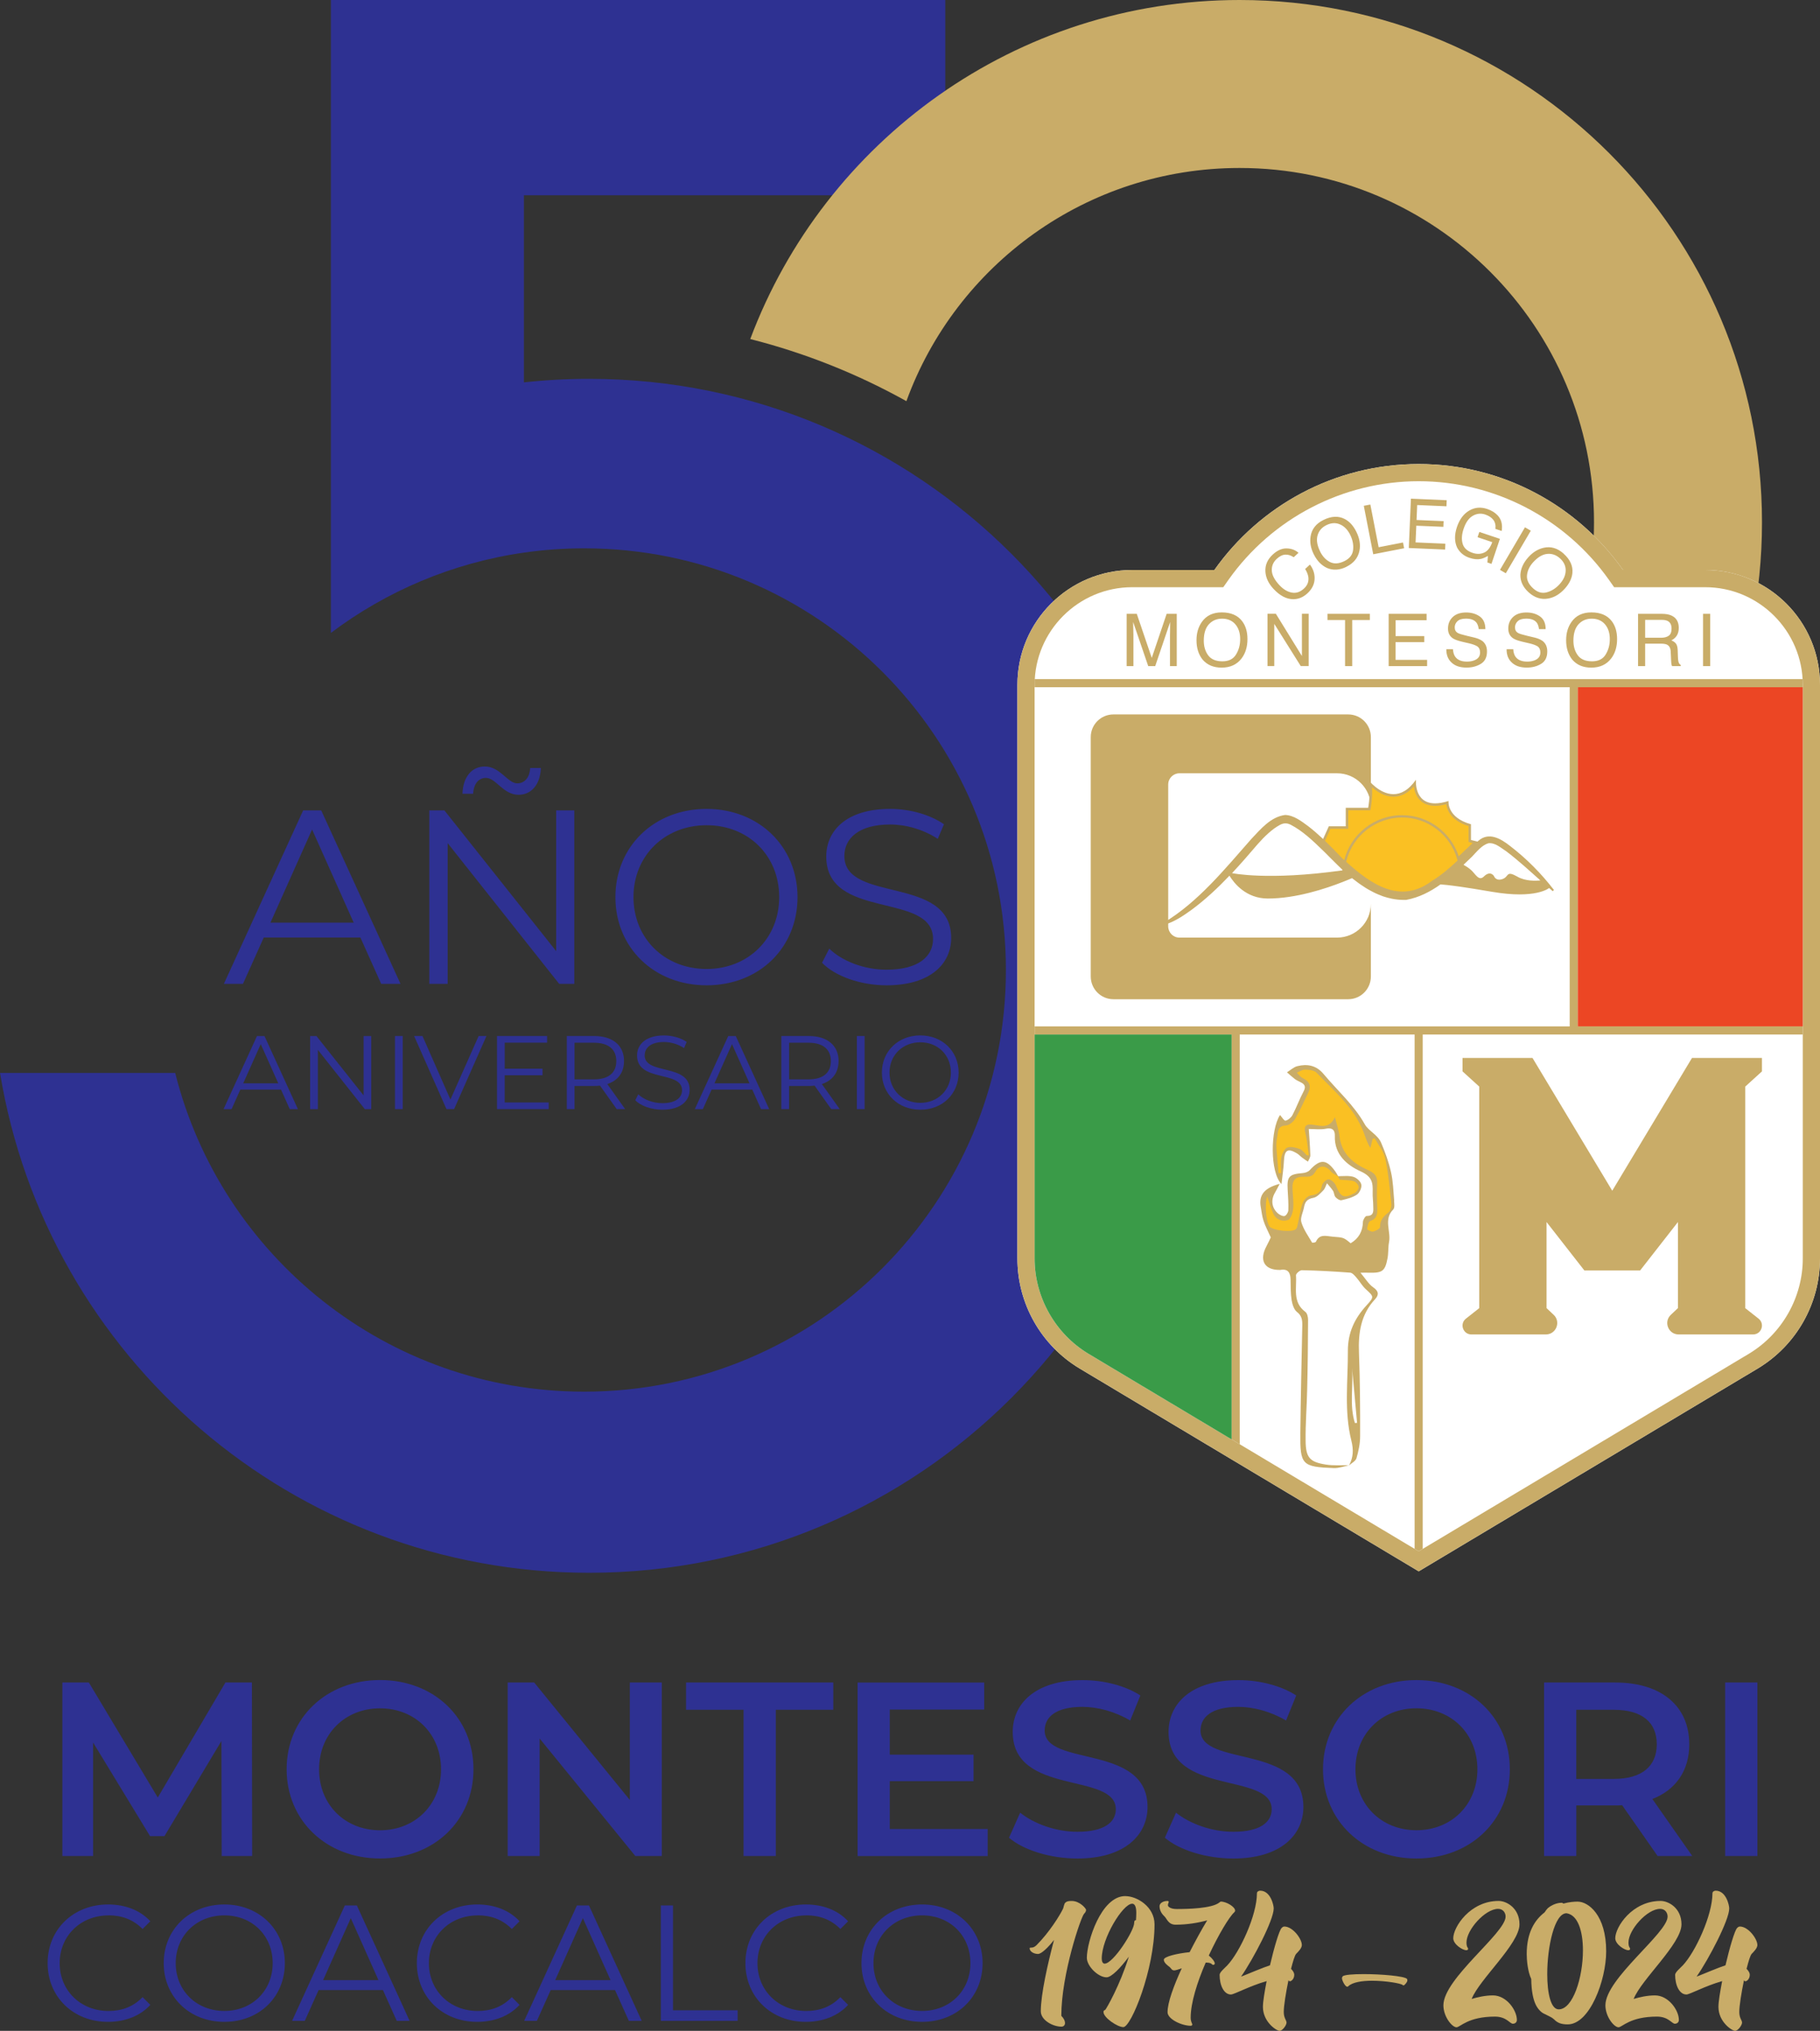 <?xml version="1.0" encoding="UTF-8"?>
<svg xmlns="http://www.w3.org/2000/svg" id="Layer_2" viewBox="0 0 447.13 498.96">
  <rect x="0" y="0" width="447.13" height="498.96" fill="#333333" stroke="none"/>
  <g id="Aniversario">
    <path d="M291.42,239.75c0,81.01-65.67,146.67-146.67,146.67-72.87,0-133.34-53.15-144.74-122.81h43.03c11.28,45,51.99,78.31,100.49,78.31,57.22,0,103.6-46.38,103.6-103.6s-46.38-103.6-103.6-103.6c-5.03,0-9.97.36-14.81,1.05-17.63,2.53-33.83,9.49-47.43,19.73V0h150.95v47.98h-103.53v45.97c5.27-.58,10.63-.87,16.04-.87,81,0,146.67,65.66,146.67,146.67Z" style="fill:#2e3192; stroke-width:0px;"></path>
    <path d="M304.54,0c-55.03,0-101.98,34.64-120.22,83.3,13.56,3.44,26.43,8.61,38.36,15.26,12.16-33.43,44.23-57.29,81.86-57.29,48.08,0,87.07,38.98,87.07,87.07s-38.99,87.07-87.07,87.07c-.39,0-.78,0-1.17-.02,1.12,7.61,1.69,15.38,1.69,23.29,0,6.08-.34,12.08-1,17.98h.49c70.87,0,128.33-57.45,128.33-128.33S375.42,0,304.54,0Z" style="fill:#c9ac68; stroke-width:0px;"></path>
    <path d="M78.92,199.11h-4.44l-19.48,42.62h4.69l5.11-11.39h23.74l5.11,11.39h4.75l-19.48-42.62ZM66.44,226.69l10.23-22.89,10.23,22.89h-20.46ZM226.1,254.39c-5.44,0-9.44,3.9-9.44,9.13s4,9.13,9.44,9.13,9.41-3.87,9.41-9.13-4.03-9.13-9.41-9.13ZM226.1,270.96c-4.33,0-7.57-3.16-7.57-7.44s3.23-7.44,7.57-7.44,7.51,3.16,7.51,7.44-3.21,7.44-7.51,7.44ZM89.32,269.12l-11.57-14.57h-1.56v17.96h1.9v-14.57l11.54,14.57h1.57v-17.96h-1.87v14.57ZM217.79,238.25c-5.6,0-11.02-2.19-14.06-5.18l-1.77,3.47c3.17,3.29,9.44,5.54,15.83,5.54,10.9,0,15.89-5.36,15.89-11.63,0-15.52-26.24-8.46-26.24-20.15,0-4.26,3.47-7.73,11.26-7.73,3.77,0,8.04,1.16,11.69,3.53l1.52-3.59c-3.41-2.37-8.4-3.77-13.21-3.77-10.84,0-15.71,5.42-15.71,11.69,0,15.77,26.24,8.58,26.24,20.27,0,4.2-3.47,7.55-11.45,7.55ZM97.04,272.5h1.9v-17.96h-1.9v17.96ZM63.13,254.55l-8.21,17.96h1.97l2.15-4.8h10l2.15,4.8h2l-8.21-17.96h-1.87ZM59.75,266.17l4.31-9.64,4.31,9.64h-8.62ZM173.59,198.74c-12.91,0-22.4,9.25-22.4,21.67s9.5,21.67,22.4,21.67,22.34-9.19,22.34-21.67-9.56-21.67-22.34-21.67ZM173.59,238.07c-10.29,0-17.96-7.49-17.96-17.66s7.67-17.66,17.96-17.66,17.84,7.49,17.84,17.66-7.61,17.66-17.84,17.66ZM119.41,191.13c2.44,0,4.2,4.14,7.98,4.14,3.23,0,5.36-2.62,5.48-6.58h-2.62c-.12,2.31-1.34,3.77-3.17,3.77-2.37,0-4.2-4.14-7.98-4.14-3.23,0-5.36,2.62-5.48,6.7h2.62c.12-2.44,1.34-3.9,3.17-3.9ZM178.91,254.55l-8.21,17.96h1.97l2.15-4.8h10l2.15,4.8h2l-8.21-17.96h-1.87ZM175.52,266.17l4.31-9.64,4.31,9.64h-8.62ZM210.51,272.5h1.9v-17.96h-1.9v17.96ZM110.66,270.14l-6.87-15.6h-2.05l7.95,17.96h1.87l7.95-17.96h-1.92l-6.93,15.6ZM158.39,259.27c0-1.8,1.46-3.26,4.75-3.26,1.59,0,3.39.49,4.92,1.49l.64-1.51c-1.44-1-3.54-1.59-5.57-1.59-4.57,0-6.62,2.28-6.62,4.92,0,6.64,11.05,3.62,11.05,8.54,0,1.77-1.46,3.18-4.82,3.18-2.36,0-4.64-.92-5.93-2.18l-.74,1.46c1.33,1.39,3.98,2.33,6.67,2.33,4.59,0,6.69-2.26,6.69-4.9,0-6.54-11.06-3.57-11.06-8.49ZM206.02,260.7c0-3.85-2.77-6.16-7.34-6.16h-6.72v17.96h1.9v-5.69h4.82c.51,0,.97-.03,1.44-.08l4.1,5.77h2.08l-4.39-6.16c2.62-.85,4.1-2.82,4.1-5.64ZM198.63,265.19h-4.77v-9h4.77c3.59,0,5.49,1.64,5.49,4.51s-1.9,4.49-5.49,4.49ZM124,264.19h9.29v-1.62h-9.29v-6.39h10.41v-1.64h-12.31v17.96h12.7v-1.64h-10.8v-6.67ZM141.08,199.11h-4.44v34.58l-27.46-34.58h-3.71v42.62h4.51v-34.58l27.4,34.58h3.71v-42.62ZM153.31,260.7c0-3.85-2.77-6.16-7.34-6.16h-6.72v17.96h1.9v-5.69h4.82c.51,0,.97-.03,1.44-.08l4.1,5.77h2.08l-4.39-6.16c2.62-.85,4.1-2.82,4.1-5.64ZM145.92,265.19h-4.77v-9h4.77c3.59,0,5.49,1.64,5.49,4.51s-1.9,4.49-5.49,4.49Z" style="fill:#2e3192; stroke-width:0px;"></path>
    <path d="M418.92,140.04h-20.18c-11.13-15.74-29.46-26.03-50.2-26.03s-39.08,10.29-50.2,26.03h-20.18c-15.58,0-28.21,12.63-28.21,28.21v140.95c0,11.08,5.81,21.34,15.31,27.04l83.28,49.82,83.28-49.82c9.5-5.7,15.31-15.97,15.31-27.04v-140.95c0-15.58-12.63-28.21-28.21-28.21Z" style="fill:#fff; stroke-width:0px;"></path>
    <path d="M447.13,168.25v140.95c0,11.08-5.81,21.34-15.31,27.04l-83.28,49.82-83.28-49.82c-9.5-5.7-15.31-15.97-15.31-27.04v-140.95c0-15.58,12.63-28.21,28.21-28.21h20.18c11.13-15.74,29.46-26.03,50.2-26.03s39.08,10.29,50.2,26.03h20.18c15.58,0,28.21,12.63,28.21,28.21ZM348.54,381.14l81.1-48.52c8.18-4.91,13.26-13.88,13.26-23.42v-140.95c0-13.22-10.76-23.98-23.98-23.98h-22.37l-1.26-1.79c-10.73-15.18-28.21-24.25-46.75-24.25s-36.02,9.06-46.75,24.25l-1.26,1.79h-22.37c-13.22,0-23.98,10.76-23.98,23.98v140.95c0,9.54,5.08,18.51,13.25,23.42l81.11,48.52Z" style="fill:#c9ac68; stroke-width:0px;"></path>
    <polygon points="442.9 168.84 442.9 166.85 254.18 166.85 254.18 168.84 385.64 168.84 385.64 252.18 254.18 252.18 254.18 254.17 302.58 254.17 302.58 353.65 304.57 354.84 304.57 254.17 347.54 254.17 347.54 380.54 348.54 381.14 349.53 380.54 349.53 254.17 442.9 254.17 442.9 252.18 387.63 252.18 387.63 168.84 442.9 168.84" style="fill:#c9ac68; stroke-width:0px;"></polygon>
    <path d="M302.58,353.65l-35.15-21.03c-8.17-4.91-13.25-13.88-13.25-23.42v-55.03h48.4v99.48Z" style="fill:#3a9b48; stroke-width:0px;"></path>
    <rect x="387.63" y="168.84" width="55.27" height="83.33" style="fill:#ec4624; stroke-width:0px;"></rect>
    <path d="M342.52,295.05c-.2-2.35-.26-4.76-.78-7.04-.56-2.51-1.45-4.95-2.45-7.3-.82-1.89-3.12-2.92-3.96-4.42-2.69-4.81-6.76-8.34-10.19-12.45-1.75-2.09-3.98-2.51-6.43-1.89-.92.24-1.69.99-2.53,1.51.64.56,1.25,1.13,1.93,1.65.44.32.95.54,1.45.8,1.03.52,1.31,1.11.68,2.27-.99,1.87-1.71,3.88-2.71,5.77-.32.62-1.05,1.23-1.69,1.39-.34.08-.92-.9-1.37-1.39-2.37,3.58-2.51,14.05.36,16.97.24-2.21.52-3.92.6-5.65.12-2.75.95-3.26,3.24-1.87.46.28.8.7,1.23,1.01.46.36.95.68,1.43.99.22-.52.6-1.05.58-1.57-.06-2.19-.24-4.38-.38-6.45,1.51,0,2.9.2,4.18-.06,1.67-.34,2.29.38,2.23,1.81-.16,4.56,3.06,7.18,6.31,8.65,2.86,1.29,3.06,2.81,2.98,5.17-.04,1.11.14,2.23.14,3.34.02,1.15.28,2.47-1.63,2.47-.32,0-.88.94-.9,1.43-.06,2.33-1.01,4.08-3.02,5.27-1.83-1.55-1.85-1.39-4.5-1.63-1.63-.16-3.14-.7-4.04,1.27-.08.18-.88.28-.94.18-.95-1.63-2.11-3.22-2.63-5.01-.32-1.07.44-2.45.66-3.7.24-1.29.8-2.01,2.27-2.27.92-.16,1.75-1.11,2.47-1.85.44-.44.6-1.15.9-1.73.5.62,1.05,1.19,1.49,1.87.28.46.26,1.15.6,1.53.36.4,1.05.86,1.47.76,1.31-.3,2.69-.64,3.78-1.37.66-.44,1.25-1.73,1.09-2.47-.14-.78-1.15-1.67-1.97-1.91-1.15-.34-2.47-.14-3.72-.16-.28-.46-.52-.94-.84-1.35-2.11-2.86-3.62-2.86-6.15-.12-.4.44-1.17.68-1.79.72-3.3.28-3.82.86-3.62,4.14.1,1.67.22,3.34.16,4.99-.02.5-.5,1.29-.92,1.41-.44.12-1.17-.26-1.61-.62-1.57-1.37-1.81-3.32-.74-5.13.36-.6.66-1.23,1.15-2.15-3.82.99-5.17,2.81-4.66,5.65.22,1.15.32,2.35.7,3.46.4,1.25,1.05,2.45,1.77,4.04-.16.34-.58,1.27-1.05,2.15-1.85,3.42-.58,5.83,3.14,5.85.08,0,.16.02.24,0,1.95-.36,2.51.74,2.53,2.43.04,1.67,0,3.36.26,4.99.18,1.03.56,2.31,1.29,2.88,1.23.95,1.35,2.01,1.33,3.32-.18,8.81-.38,17.63-.48,26.44-.08,7.84.4,8.32,8.24,8.63,1.23.04,2.49-.44,3.72-.7-1.89-.04-3.78.12-5.63-.16-4-.62-4.99-1.69-5.03-5.83-.06-4.2.3-8.4.38-12.61.14-5.71.2-11.42.22-17.15,0-.66-.2-1.59-.66-1.93-3.24-2.39-2.07-5.87-2.31-8.97-.04-.42.95-1.29,1.45-1.27,3.96.08,7.94.3,11.88.6.56.06,1.13.76,1.57,1.27.78.9,1.37,1.97,2.23,2.77,2.01,1.85,2.15,1.87.22,3.98-2.94,3.2-4.62,6.7-4.6,11.24.04,7.36-.97,14.76.86,22.02.56,2.23.48,4.12-.56,6.05h-.02v.04c.62-.58,1.61-1.05,1.83-1.77.5-1.73.9-3.58.9-5.37.02-6.84-.02-13.67-.28-20.49-.2-4.93.44-9.47,3.98-13.25.95-1.03.88-1.97-.5-2.9-1.11-.78-1.87-2.09-3.12-3.58,1.17,0,1.65-.02,2.11,0,3.28.08,3.94-.38,4.54-3.52.26-1.31.12-2.71.38-4.02.5-2.65-1.41-5.57,1.03-8,.38-.4.26-1.39.2-2.11ZM332.87,349.62c-1.41-4.42-.34-9.01-.7-13.59.42,4.52.82,9.03,1.23,13.55-.18.02-.36.02-.54.04Z" style="fill:#c9ac68; stroke-width:0px;"></path>
    <path d="M332.52,290.18c-1.05-.29-2.2-.19-3.3-.35-.2-.03-.32-.53-.48-.83-.61-.38-1.34-.66-1.76-1.18-1.18-1.47-2.86-1.68-3.78-.02-.71,1.27-1.45,1.35-2.64,1.31-2.38-.08-3.14.78-3.02,3.14.08,1.59.31,3.19.15,4.76-.1.99-.6,2.51-1.27,2.74-1.34.44-2.9-.02-3.59-1.55-.63-1.41-1.05-2.92-1.5-4.23-.62,1.49-.38,5.87.5,7.29.67,1.08,5.75,1.65,6.59.68.28-.33.34-.87.44-1.32.39-1.7.6-3.46,1.2-5.08.29-.78,1.24-1.75,1.99-1.84,1.61-.19,2.42-.73,2.71-2.38.11-.64,1.06-1.57,1.61-1.56.63.01,1.52.81,1.8,1.48,1.24,2.91,1.93,3.31,4.58,1.93.51-.27,1.1-1.07,1.05-1.57-.05-.53-.74-1.27-1.29-1.42ZM340.31,284.59c-.38-1.76-1.71-3.33-2.61-4.98-.16.08-.33.16-.49.24-.18.72-.36,1.45-.53,2.17-.83-1.24-1.19-2.56-1.67-3.83-2.3-6.09-7.25-10.12-11.56-14.63-.58-.61-1.85-.74-2.81-.77-.67-.02-1.35.49-2.03.77.47.45.87,1.04,1.43,1.31,1.68.82,2.18,1.96,1.34,3.67-1.06,2.12-1.99,4.31-3.19,6.34-.45.76-1.49,1.6-2.3,1.64-1.54.08-1.86.87-2,2.08-.11.95-.36,1.9-.32,2.84.11,2.28.35,4.55.54,6.82.21-.02.42-.04.63-.07,0-1.27-.18-2.57.06-3.79.18-.91.73-2.15,1.44-2.44.85-.35,2.11-.01,3.07.34.68.25,1.18,1.02,1.76,1.56.16-.01.32-.03.48-.04-.27-1.79-.39-3.62-.84-5.36-.53-2.02.33-2.37,2.02-2.1,1.93.31,3.94.9,5.23-1.88.46,1.87.95,3.23,1.11,4.62.49,4.36,3.31,6.73,6.98,8.36,1.43.63,2.37,1.39,2.29,3.14-.1,2.06-.07,4.14.02,6.2.06,1.46-.04,2.61-1.73,3.2-.45.16-.68,1.27-.76,1.97-.02.17,1.02.72,1.47.62.65-.15,1.71-.73,1.7-1.12-.03-1.66.8-2.59,2.01-3.52.51-.39.85-1.42.78-2.11-.39-3.77-.72-7.57-1.51-11.26Z" style="fill:#fac023; stroke-width:0px;"></path>
    <path d="M326.12,152.34h4.33v11.31h1.76v-11.31h4.33v-1.53h-10.41v1.53ZM330.76,139.26c1.79-.88,2.87-2.19,3.22-3.93.3-1.48.05-3.04-.75-4.66-.74-1.5-1.7-2.56-2.89-3.17-1.53-.78-3.26-.71-5.18.24-1.84.9-2.9,2.25-3.18,4.06-.22,1.41.03,2.85.75,4.32.8,1.63,1.89,2.77,3.27,3.42,1.5.64,3.09.55,4.77-.27ZM324.31,135.47c-.74-1.51-.94-2.82-.61-3.95.33-1.12,1.06-1.96,2.19-2.51,1.16-.57,2.27-.63,3.32-.17,1.05.45,1.89,1.32,2.52,2.6.59,1.21.83,2.43.7,3.64-.13,1.22-.84,2.14-2.14,2.78-1.37.67-2.56.74-3.58.21-1.02-.53-1.82-1.4-2.41-2.61ZM344.67,133.29l-5.97,1.16-2.04-10.49-1.61.31,2.32,11.91,7.59-1.48-.28-1.42ZM342.86,157.77h7.05v-1.49h-7.05v-3.9h7.62v-1.57h-9.32v12.84h9.45v-1.53h-7.76v-4.35ZM320.65,139.8c.42.7.68,1.34.77,1.92.17,1.11-.18,2.06-1.05,2.87-.95.88-1.96,1.21-3.04,1-1.08-.21-2.1-.83-3.06-1.88-1.18-1.28-1.79-2.47-1.82-3.57-.04-1.11.37-2.06,1.23-2.85.71-.65,1.41-.99,2.11-1.02.7-.03,1.38.19,2.04.64l1.18-1.09c-.77-.69-1.73-1.05-2.9-1.08-1.16-.03-2.3.47-3.42,1.5-1.31,1.21-1.91,2.61-1.81,4.21.09,1.48.74,2.87,1.95,4.19,1.6,1.73,3.24,2.59,4.92,2.58,1.28-.01,2.42-.49,3.45-1.44,1.19-1.1,1.78-2.35,1.77-3.76,0-1.17-.38-2.28-1.15-3.31l-1.18,1.09ZM319.85,161.18l-6.4-10.38h-2.05v12.84h1.66v-10.36l6.5,10.36h1.95v-12.84h-1.66v10.38ZM300.15,150.46c-2.17,0-3.81.79-4.91,2.38-.86,1.24-1.29,2.72-1.29,4.46,0,1.92.5,3.51,1.51,4.77,1.13,1.31,2.68,1.96,4.66,1.96,2.12,0,3.74-.75,4.89-2.24.97-1.27,1.46-2.86,1.46-4.78,0-1.77-.43-3.23-1.28-4.36-1.09-1.46-2.77-2.19-5.04-2.19ZM303.65,160.83c-.68,1.1-1.79,1.65-3.33,1.65-1.61,0-2.78-.49-3.5-1.47-.72-.98-1.08-2.18-1.08-3.6,0-1.78.42-3.13,1.26-4.04s1.92-1.37,3.25-1.37,2.45.46,3.24,1.38,1.19,2.14,1.19,3.65c0,1.43-.34,2.69-1.03,3.79ZM282.97,161.67l-3.69-10.86h-2.49v12.84h1.66v-7.58c0-.3,0-.78-.03-1.42-.02-.64-.03-1.12-.03-1.44v-.39l3.7,10.83h1.72l3.67-10.83c0,.69,0,1.34-.02,1.95s-.02,1.04-.02,1.3v7.58h1.66v-12.84h-2.48l-3.67,10.86ZM390.96,150.46c-2.17,0-3.81.79-4.91,2.38-.86,1.24-1.29,2.72-1.29,4.46,0,1.92.5,3.51,1.51,4.77,1.13,1.31,2.68,1.96,4.66,1.96,2.12,0,3.74-.75,4.89-2.24.97-1.27,1.46-2.86,1.46-4.78,0-1.77-.43-3.23-1.28-4.36-1.09-1.46-2.77-2.19-5.04-2.19ZM394.46,160.83c-.68,1.1-1.79,1.65-3.33,1.65-1.61,0-2.78-.49-3.5-1.47-.72-.98-1.08-2.18-1.08-3.6,0-1.78.42-3.13,1.26-4.04s1.92-1.37,3.25-1.37,2.45.46,3.24,1.38,1.19,2.14,1.19,3.65c0,1.43-.34,2.69-1.03,3.79ZM412.35,162.57c-.06-.24-.1-.6-.12-1.09l-.06-1.72c-.03-.75-.17-1.29-.42-1.62-.25-.33-.63-.6-1.13-.8.57-.3,1.02-.69,1.33-1.18s.48-1.12.48-1.89c0-1.47-.59-2.49-1.78-3.03-.62-.29-1.42-.43-2.38-.43h-5.84v12.84h1.74v-5.51h3.85c.69,0,1.2.08,1.52.24.57.29.87.85.91,1.69l.1,2.14c.02.5.05.84.09,1.01s.08.32.14.43h2.13v-.29c-.27-.12-.45-.38-.56-.79ZM409.96,156.2c-.46.33-1.09.49-1.88.49h-3.91v-4.39h4.13c.58,0,1.04.09,1.39.26.65.33.97.96.97,1.87,0,.85-.23,1.44-.69,1.77ZM418.4,150.81v12.84h1.76v-12.84h-1.76ZM384.17,136.04c-1.52-1.37-3.17-1.86-4.95-1.45-1.39.32-2.63,1.08-3.73,2.3-1.22,1.35-1.88,2.78-1.97,4.3-.04,1.63.64,3.07,2.02,4.33,1.48,1.34,3.09,1.85,4.84,1.53,1.49-.27,2.84-1.08,4.05-2.42,1.12-1.24,1.75-2.53,1.87-3.86.16-1.71-.55-3.29-2.14-4.72ZM383.17,143.52c-.91,1-1.95,1.67-3.13,2-1.18.34-2.3.02-3.37-.95-1.13-1.02-1.64-2.11-1.52-3.25.12-1.14.62-2.21,1.53-3.2,1.13-1.24,2.28-1.92,3.44-2.03,1.17-.11,2.21.26,3.14,1.1.96.87,1.42,1.88,1.39,3.02-.03,1.15-.53,2.25-1.48,3.3ZM378.91,157.44c-.46-.34-1.11-.61-1.95-.81l-1.74-.41c-1.17-.28-1.93-.51-2.26-.7-.51-.29-.76-.75-.76-1.38,0-.57.21-1.07.65-1.5s1.14-.65,2.12-.65c1.22,0,2.08.34,2.59,1.01.27.37.45.89.54,1.58h1.63c0-1.43-.46-2.47-1.37-3.12-.92-.65-2.03-.98-3.34-.98-1.42,0-2.52.37-3.3,1.11s-1.17,1.69-1.17,2.84c0,1.07.4,1.87,1.19,2.4.46.31,1.24.59,2.34.85l1.69.39c.92.22,1.59.47,2.02.76.42.3.64.8.64,1.5,0,.93-.5,1.58-1.5,1.94-.52.19-1.09.28-1.72.28-1.4,0-2.38-.43-2.94-1.28-.29-.45-.46-1.05-.5-1.77h-1.63c-.02,1.39.41,2.49,1.3,3.3.88.82,2.1,1.22,3.66,1.22,1.34,0,2.51-.31,3.52-.92s1.51-1.63,1.51-3.05c0-1.14-.4-2.01-1.19-2.61ZM363.01,131.99l3.6,1.21c-.47,1.34-1.14,2.2-2.01,2.58-.87.38-1.81.4-2.83.05-1.33-.45-2.14-1.2-2.44-2.26-.3-1.06-.22-2.27.24-3.64.53-1.58,1.29-2.65,2.27-3.21.98-.56,1.99-.66,3.04-.31.88.3,1.54.73,1.99,1.31.45.58.62,1.32.52,2.22l1.54.52c.25-1.59-.08-2.87-1.01-3.85-.64-.68-1.49-1.2-2.55-1.56-1.55-.52-3-.41-4.34.35-1.41.79-2.44,2.15-3.09,4.07-.65,1.93-.63,3.63.05,5.09.67,1.21,1.67,2.04,3.01,2.49,1.04.35,1.96.44,2.76.28.48-.09,1.07-.34,1.78-.74l-.12,1.61,1,.34,2.07-6.15-5.05-1.7-.44,1.29ZM364.1,157.44c-.46-.34-1.11-.61-1.95-.81l-1.74-.41c-1.17-.28-1.93-.51-2.26-.7-.51-.29-.76-.75-.76-1.38,0-.57.21-1.07.65-1.5s1.14-.65,2.12-.65c1.22,0,2.08.34,2.59,1.01.27.37.45.89.54,1.58h1.63c0-1.43-.46-2.47-1.37-3.12-.92-.65-2.03-.98-3.34-.98-1.42,0-2.52.37-3.3,1.11s-1.17,1.69-1.17,2.84c0,1.07.4,1.87,1.19,2.4.46.31,1.24.59,2.34.85l1.69.39c.92.22,1.59.47,2.02.76.42.3.64.8.64,1.5,0,.93-.5,1.58-1.5,1.94-.52.19-1.09.28-1.72.28-1.4,0-2.38-.43-2.94-1.28-.29-.45-.46-1.05-.5-1.77h-1.63c-.02,1.39.41,2.49,1.3,3.3.88.82,2.1,1.22,3.66,1.22,1.34,0,2.51-.31,3.52-.92,1.01-.61,1.51-1.63,1.51-3.05,0-1.14-.4-2.01-1.19-2.61ZM374.65,129.55l-6.14,10.46,1.43.84,6.14-10.46-1.43-.84ZM347.95,129.16l6.65.28.06-1.4-6.65-.28.16-3.68,7.19.31.06-1.49-8.79-.38-.52,12.12,8.92.38.06-1.44-7.32-.31.18-4.11Z" style="fill:#c9ac68; stroke-width:0px;"></path>
    <path d="M432.87,263.23v-3.3h-17.19l-19.59,32.62-19.59-32.62h-17.19v3.3l4.1,3.73v54.44l-3.27,2.58c-1.62,1.28-.71,3.88,1.35,3.88h18.29c2.53,0,3.76-3.1,1.91-4.83l-1.74-1.64v-21.15l9.29,11.9h13.7l9.29-11.9v21.15l-1.74,1.64c-1.85,1.73-.62,4.83,1.91,4.83h18.29c2.06,0,2.97-2.6,1.35-3.88l-3.27-2.58v-54.44l4.1-3.73Z" style="fill:#c9ac68; stroke-width:0px;"></path>
    <path d="M381.77,218.66c-3.11-4.04-6.69-7.67-10.79-10.82-2.2-1.73-5.15-3.53-7.75-1.29-.08.07-.16.15-.24.22l-1.61-.4v-3.86c-6.01-1.67-5.51-5.71-5.51-5.71-1.29.41-2.38.58-3.29.58-5.27,0-4.71-5.81-4.71-5.81-1.87,2.67-3.8,3.55-5.54,3.55-3.48,0-6.2-3.55-6.2-3.55.8,2.57,0,6.9,0,6.9h-5.51v4.54h-4.16l-1.41,3.12h0c-1.2-1.11-2.42-2.2-3.68-3.16-1.62-1.18-3.48-2.67-5.65-2.74-3.57.47-6.01,3.5-8.24,5.83-6.56,7.43-13.08,15.54-21.61,20.66l.13.51c2.56-.76,4.69-2.22,6.77-3.72,3.35-2.48,6.4-5.34,9.28-8.36,1.12,1.84,4.06,5.61,9.43,5.61,6.89,0,14.2-2.42,18.39-4.07,0,0,0,0,0,0,.24-.1.43-.18.65-.26.12-.05.23-.1.35-.14.17-.07.34-.14.49-.2.23-.1.44-.19.63-.27.05-.02.12-.05.17-.07.19.16.39.3.59.45.33.26.67.52,1.01.77.21.15.43.29.64.44.36.25.73.49,1.1.73.22.13.43.26.65.39.39.22.78.43,1.17.63.22.11.43.22.65.32.43.2.86.37,1.3.54.15.06.29.13.45.18.06.02.13.04.19.06.13.04.26.08.39.12.41.13.83.24,1.25.33.13.03.26.06.39.09.96.19,1.94.3,2.95.3.2,0,.39,0,.59-.01,3.16-.58,5.91-2.01,8.42-3.8.61.04,2,.16,4.83.56,1.89.27,4.41.67,7.79,1.25,10.85,1.87,14.05-.92,14.05-.92l-.03-.04c.31.27.61.54.92.81l.3-.28ZM329.81,213.84c-18.34,2.58-27.13.68-27.13.68h0c2.18-2.33,4.27-4.73,6.32-7.14,1.61-1.81,3.43-3.62,5.41-4.69.99-.54,1.8-.51,2.74-.03,2.88,1.51,5.35,3.86,7.72,6.16.26.26.53.52.79.77.36.37.74.74,1.1,1.11.54.55,1.1,1.1,1.66,1.65.46.45.92.91,1.39,1.36-.02.06-.02.09,0,.13ZM372.84,215.41c-2.95-1.66-2.02-.03-3.7.56-1.68.59-2.1-.72-2.1-.72,0,0-.87-1.5-2.49.1-1.25,1.24-2.07-.65-3.16-1.61-.65-.57-1.36-1.01-1.84-1.27.7-.66,1.39-1.33,2.07-1.98,1.11-1.16,2.42-2.83,4-3.3,1.61-.25,3.04,1.06,4.41,1.95,2.91,2.19,5.63,4.7,8.4,7.17-1.14.12-3.64.21-5.59-.89Z" style="fill:#c9ac68; stroke-width:0px;"></path>
    <path d="M358,211.12c-1.69-6.05-7.26-10.27-13.55-10.27s-12.06,4.36-13.65,10.58c-.02.1-.06.22-.06.32,6.07,5.51,13.33,10.54,21.07,4.66,2.29-1.39,4.32-3.14,6.27-4.97-.02-.1-.04-.22-.08-.32ZM361.25,206.96l-.46-.12v-3.88c-4.34-1.35-5.29-4-5.47-5.37-.99.28-1.91.4-2.73.4-1.65,0-2.94-.52-3.86-1.53-.9-.97-1.25-2.23-1.39-3.24-1.51,1.67-3.18,2.53-4.99,2.53-2.21,0-4.1-1.27-5.29-2.35.18,2.43-.3,5.05-.32,5.19l-.1.5h-5.41v4.54h-4.38l-1.25,2.77-.08.18c1.47,1.41,2.88,2.88,4.24,4.3.16.14.32.3.48.44,1.61-6.35,7.38-11.04,14.23-11.04,6.49,0,11.98,4.26,13.91,10.09.42-.4.86-.82,1.27-1.21.72-.68,1.43-1.37,2.15-2.03l-.54-.14Z" style="fill:#fac023; stroke-width:0px;"></path>
    <path d="M287,192.75v34.84c0,1.53,1.23,2.77,2.75,2.77h38.74c4.58,0,8.3-3.72,8.3-8.32v17.87c0,3.08-2.49,5.59-5.57,5.59h-57.68c-3.08,0-5.57-2.51-5.57-5.59v-58.81c0-3.08,2.49-5.57,5.57-5.57h57.68c3.08,0,5.57,2.49,5.57,5.57v17.21c0-4.6-3.72-8.32-8.3-8.32h-38.74c-1.51,0-2.75,1.23-2.75,2.77Z" style="fill:#c9ac68; stroke-width:0px;"></path>
    <path d="M266.82,469.24c0,.32-.16.63-.48.95-.75.71-5.6,14.84-5.6,25.08.63.63.91,1.27.91,1.75,0,.56-.36.91-.87.91-2.18,0-5.08-1.63-5.08-3.77,0-4.13,1.67-11.59,3.25-17.54-1.51,1.95-3.14,3.45-3.93,3.45-1.03,0-2.06-.6-2.06-1.39,0-.4.71.2,1.67-.75,3.17-3.17,5.75-7.34,6.55-9.01.16-.44.24-1.15.52-1.43.36-.36.79-.44,1.59-.44,2.02,0,3.53,1.87,3.53,2.18Z" style="fill:#c9ac68; stroke-width:0px;"></path>
    <path d="M276.46,465.86c2.9,0,7.18,2.62,7.18,6.94,0,11.11-5.75,25.24-7.66,25.24-1.47,0-4.88-2.34-4.88-3.69,0-.48.28-.4.44-.56.28-.28,3.61-6.03,5.79-13.06-1.95,2.66-4.25,5.08-5.48,5.08-2.06,0-4.84-2.74-4.84-4.8,0-3.89,3.49-15.16,9.44-15.16ZM278.13,467.73c-2.26,0-7.46,8.45-7.46,13.49,0,.68.24,1.23.71,1.23,2.1,0,7.26-8.06,7.26-10,0-.4.08-.68.44-.68.04-.59.08-1.19.08-1.79,0-1.59-.4-2.26-1.03-2.26Z" style="fill:#c9ac68; stroke-width:0px;"></path>
    <path d="M292.26,479.63c1.47-2.86,2.98-5.63,4.32-7.82-2.18.6-4.92,1.07-7.78,1.07-1.78,0-2.14-1.51-2.7-2.02s-1.23-1.39-1.23-2.54c0-.71.87-1.27,1.9-1.27.28,0,.36.08.36.2,0,.2-.2.48-.2.87,0,.36.71.91,2.14.91,2.7,0,8.61-.12,10.48-1.59.16-.12.28-.24.36-.24,1.43,0,3.53,1.31,3.53,2.22,0,.16-.08.28-.2.4-1.27,1.15-3.89,5.51-6.27,10.63.83.67,1.47,1.51,1.47,1.94,0,.2-.16.36-.36.36-.08,0-.16,0-.24-.08-.4-.4-.79-.48-1.63-.48-2.06,4.76-3.69,9.88-3.69,13.53,0,1.03.4,1.43.4,1.67s-.2.32-.4.32c-2.22,0-5.68-1.63-5.68-3.33,0-2.38,1.51-6.47,3.49-10.79-.87.32-1.59.52-1.83.52-.67,0-.75-.52-1.15-.83-.4-.32-1.43-1.03-1.43-1.79,0-.79,3.33-1.55,6.31-1.86Z" style="fill:#c9ac68; stroke-width:0px;"></path>
    <path d="M319.84,477.85c0,.83-.95,1.71-1.39,2.18-.36.36-.79,1.83-1.27,3.69.48.48.79,1.03.79,1.43,0,1.07-.71,1.63-1.07,1.63-.16,0-.24-.08-.36-.24-.63,3.05-1.15,6.27-1.15,7.78s.68,2.02.68,2.62c0,.63-.99,2.02-1.71,2.02s-4.09-2.14-4.09-5.91c0-1.23.4-3.65.91-6.31-4.09,1.15-7.98,3.29-8.77,3.29-1.75,0-2.78-2.3-2.78-4.84,0-.63,1.27-1.67,1.87-2.3,3.06-3.22,7.3-12.3,7.3-17.74,0-.4.44-.63.79-.63,2.54,0,3.33,3.53,3.33,4.37,0,2.86-5.04,12.46-8.02,16.75,2.26-.87,5.12-2.14,7.1-2.78,1.03-4.4,2.26-8.57,2.86-9.17.2-.2.4-.36.68-.36,2.06,0,4.29,3.02,4.29,4.52Z" style="fill:#c9ac68; stroke-width:0px;"></path>
    <path d="M329.84,485.58c.4-.4,2.58-.56,5.2-.56,4.33,0,9.88.48,10.6,1.15.08.12.12.24.12.36,0,.36-.32.75-.63,1.07-.12.12-.24.2-.32.2s-.16-.04-.24-.12c-.36-.36-4.01-1.03-7.5-1.03-2.46,0-4.84.36-5.87,1.39-.04.04-.12.08-.2.08-.56,0-1.31-1.59-1.31-2.06,0-.16.04-.32.16-.48Z" style="fill:#c9ac68; stroke-width:0px;"></path>
    <path d="M372.66,496.3c0,.52-.4.91-.99.91-.75,0-1.55-1.75-4.4-1.75-6.63,0-8.53,2.62-9.45,2.62-1.07,0-3.21-2.58-3.21-5.4,0-6.55,15.28-17.74,15.28-21.79,0-.95-.63-1.9-1.83-1.9-3.21,0-7.78,5.16-7.78,8.25,0,1.23.4,1.27.4,1.55,0,.24-.16.36-.44.36-.95,0-3.21-1.47-3.21-2.94,0-2.74,4.13-9.17,11.15-9.17,1.94,0,5.12,1.75,5.12,5.75,0,4.8-9.88,13.53-11.75,18.33,1.47-.44,3.33-.87,5.24-.87,3.33,0,5.87,3.65,5.87,6.03Z" style="fill:#c9ac68; stroke-width:0px;"></path>
    <path d="M384.09,467.69c1.43-.4,2.74-.48,3.49-.48,2.66,0,7.02,3.33,7.02,12.22,0,7.1-4.05,17.94-9.44,17.94-1.71,0-2.54-.4-3.37-1.23-.87-.83-2.54-1.23-3.22-1.9-.67-.63-2.3-2.06-2.38-8.02-.87-1.86-1.11-4.6-1.11-6.15,0-5.24,1.94-8.33,4.37-10.2.32-.48.56-.79.79-1.03.44-.4,1.83-1.35,3.45-1.35.12,0,.24.08.4.2ZM388.89,479.2c0-4.64-1.19-8.69-4.01-9.13h-.04c-2.94,0-4.72,8.22-4.72,14.96,0,4.68.87,8.65,2.82,8.65,3.49,0,5.95-7.82,5.95-14.48Z" style="fill:#c9ac68; stroke-width:0px;"></path>
    <path d="M412.46,496.3c0,.52-.4.91-.99.91-.75,0-1.55-1.75-4.4-1.75-6.63,0-8.53,2.62-9.45,2.62-1.07,0-3.21-2.58-3.21-5.4,0-6.55,15.28-17.74,15.28-21.79,0-.95-.63-1.9-1.83-1.9-3.21,0-7.78,5.16-7.78,8.25,0,1.23.4,1.27.4,1.55,0,.24-.16.36-.44.36-.95,0-3.21-1.47-3.21-2.94,0-2.74,4.13-9.17,11.15-9.17,1.94,0,5.12,1.75,5.12,5.75,0,4.8-9.88,13.53-11.75,18.33,1.47-.44,3.33-.87,5.24-.87,3.33,0,5.87,3.65,5.87,6.03Z" style="fill:#c9ac68; stroke-width:0px;"></path>
    <path d="M431.75,477.85c0,.83-.95,1.71-1.39,2.18-.36.36-.79,1.83-1.27,3.69.48.48.79,1.03.79,1.43,0,1.07-.71,1.63-1.07,1.63-.16,0-.24-.08-.36-.24-.63,3.05-1.15,6.27-1.15,7.78s.68,2.02.68,2.62c0,.63-.99,2.02-1.71,2.02s-4.09-2.14-4.09-5.91c0-1.23.4-3.65.91-6.31-4.09,1.15-7.98,3.29-8.77,3.29-1.75,0-2.78-2.3-2.78-4.84,0-.63,1.27-1.67,1.87-2.3,3.06-3.22,7.3-12.3,7.3-17.74,0-.4.44-.63.79-.63,2.54,0,3.33,3.53,3.33,4.37,0,2.86-5.04,12.46-8.02,16.75,2.26-.87,5.12-2.14,7.1-2.78,1.03-4.4,2.26-8.57,2.86-9.17.2-.2.4-.36.68-.36,2.06,0,4.29,3.02,4.29,4.52Z" style="fill:#c9ac68; stroke-width:0px;"></path>
    <path d="M22.87,428.12l14,23.01h3.53l14-23.38.06,28.25h7.49l-.06-42.62h-6.51l-16.62,28.25-16.93-28.25h-6.51v42.62h7.55v-27.88ZM93.37,456.61c13.21,0,22.95-9.25,22.95-21.92s-9.74-21.92-22.95-21.92-22.95,9.32-22.95,21.92,9.74,21.92,22.95,21.92ZM93.37,419.72c8.58,0,14.98,6.27,14.98,14.98s-6.39,14.98-14.98,14.98-14.98-6.27-14.98-14.98,6.39-14.98,14.98-14.98ZM415.01,428.54c0-9.44-6.94-15.16-18.14-15.16h-17.53v42.62h7.92v-12.42h9.62c.55,0,1.1,0,1.64-.06l8.71,12.48h8.52l-9.8-14c5.78-2.25,9.07-7,9.07-13.46ZM396.5,437.07h-9.25v-16.99h9.25c6.94,0,10.53,3.11,10.53,8.46s-3.59,8.52-10.53,8.52ZM294.95,425.14c0-3.23,2.68-5.78,9.25-5.78,3.71,0,7.91,1.1,11.75,3.35l2.5-6.15c-3.71-2.43-9.07-3.77-14.19-3.77-11.69,0-17.17,5.84-17.17,12.72,0,15.83,25.33,9.8,25.33,19,0,3.17-2.8,5.54-9.44,5.54-5.24,0-10.65-1.95-14.06-4.69l-2.74,6.15c3.53,3.04,10.17,5.11,16.8,5.11,11.69,0,17.23-5.84,17.23-12.66,0-15.65-25.27-9.74-25.27-18.81ZM423.83,413.38v42.62h7.92v-42.62h-7.92ZM26.65,470.58c3.24,0,6.08,1.01,8.38,3.36l1.9-1.9c-2.51-2.75-6.24-4.13-10.37-4.13-8.54,0-14.86,6.12-14.86,14.42s6.32,14.42,14.82,14.42c4.17,0,7.9-1.42,10.41-4.17l-1.9-1.9c-2.31,2.39-5.14,3.4-8.38,3.4-6.84,0-11.99-5.02-11.99-11.74s5.14-11.74,11.99-11.74ZM55.12,467.91c-8.59,0-14.9,6.16-14.9,14.42s6.32,14.42,14.9,14.42,14.86-6.12,14.86-14.42-6.36-14.42-14.86-14.42ZM55.12,494.07c-6.84,0-11.95-4.98-11.95-11.74s5.1-11.74,11.95-11.74,11.87,4.98,11.87,11.74-5.06,11.74-11.87,11.74ZM84.72,468.15l-12.96,28.35h3.12l3.4-7.57h15.79l3.4,7.57h3.16l-12.96-28.35h-2.96ZM79.38,486.5l6.8-15.23,6.8,15.23h-13.61ZM132.58,427.14l23.5,28.86h6.51v-42.62h-7.85v28.86l-23.5-28.86h-6.51v42.62h7.85v-28.86ZM226.54,467.91c-8.58,0-14.9,6.16-14.9,14.42s6.32,14.42,14.9,14.42,14.86-6.12,14.86-14.42-6.36-14.42-14.86-14.42ZM226.54,494.07c-6.84,0-11.95-4.98-11.95-11.74s5.1-11.74,11.95-11.74,11.87,4.98,11.87,11.74-5.06,11.74-11.87,11.74ZM117.36,470.58c3.24,0,6.08,1.01,8.38,3.36l1.9-1.9c-2.51-2.75-6.24-4.13-10.37-4.13-8.54,0-14.86,6.12-14.86,14.42s6.32,14.42,14.82,14.42c4.17,0,7.9-1.42,10.41-4.17l-1.9-1.9c-2.31,2.39-5.14,3.4-8.38,3.4-6.84,0-11.99-5.02-11.99-11.74s5.14-11.74,11.99-11.74ZM256.66,425.14c0-3.23,2.68-5.78,9.25-5.78,3.71,0,7.91,1.1,11.75,3.35l2.5-6.15c-3.71-2.43-9.07-3.77-14.19-3.77-11.69,0-17.17,5.84-17.17,12.72,0,15.83,25.33,9.8,25.33,19,0,3.17-2.8,5.54-9.44,5.54-5.24,0-10.65-1.95-14.06-4.69l-2.74,6.15c3.53,3.04,10.17,5.11,16.8,5.11,11.69,0,17.23-5.84,17.23-12.66,0-15.65-25.27-9.74-25.27-18.81ZM347.98,412.78c-13.21,0-22.95,9.32-22.95,21.92s9.74,21.92,22.95,21.92,22.95-9.25,22.95-21.92-9.74-21.92-22.95-21.92ZM347.98,449.67c-8.58,0-14.98-6.27-14.98-14.98s6.39-14.98,14.98-14.98,14.98,6.27,14.98,14.98-6.39,14.98-14.98,14.98ZM218.6,437.62h20.58v-6.51h-20.58v-11.08h23.2v-6.64h-31.11v42.62h31.96v-6.64h-24.05v-11.75ZM141.74,468.15l-12.96,28.35h3.12l3.4-7.57h15.79l3.4,7.57h3.16l-12.96-28.35h-2.96ZM136.4,486.5l6.8-15.23,6.8,15.23h-13.61ZM165.35,468.15h-3v28.35h18.87v-2.59h-15.88v-25.76ZM190.6,456v-35.92h14.12v-6.7h-36.17v6.7h14.12v35.92h7.92ZM198.08,470.58c3.24,0,6.08,1.01,8.38,3.36l1.9-1.9c-2.51-2.75-6.24-4.13-10.37-4.13-8.54,0-14.86,6.12-14.86,14.42s6.32,14.42,14.82,14.42c4.17,0,7.9-1.42,10.41-4.17l-1.9-1.9c-2.31,2.39-5.14,3.4-8.38,3.4-6.84,0-11.99-5.02-11.99-11.74s5.14-11.74,11.99-11.74Z" style="fill:#2e3192; stroke-width:0px;"></path>
  </g>
</svg>
